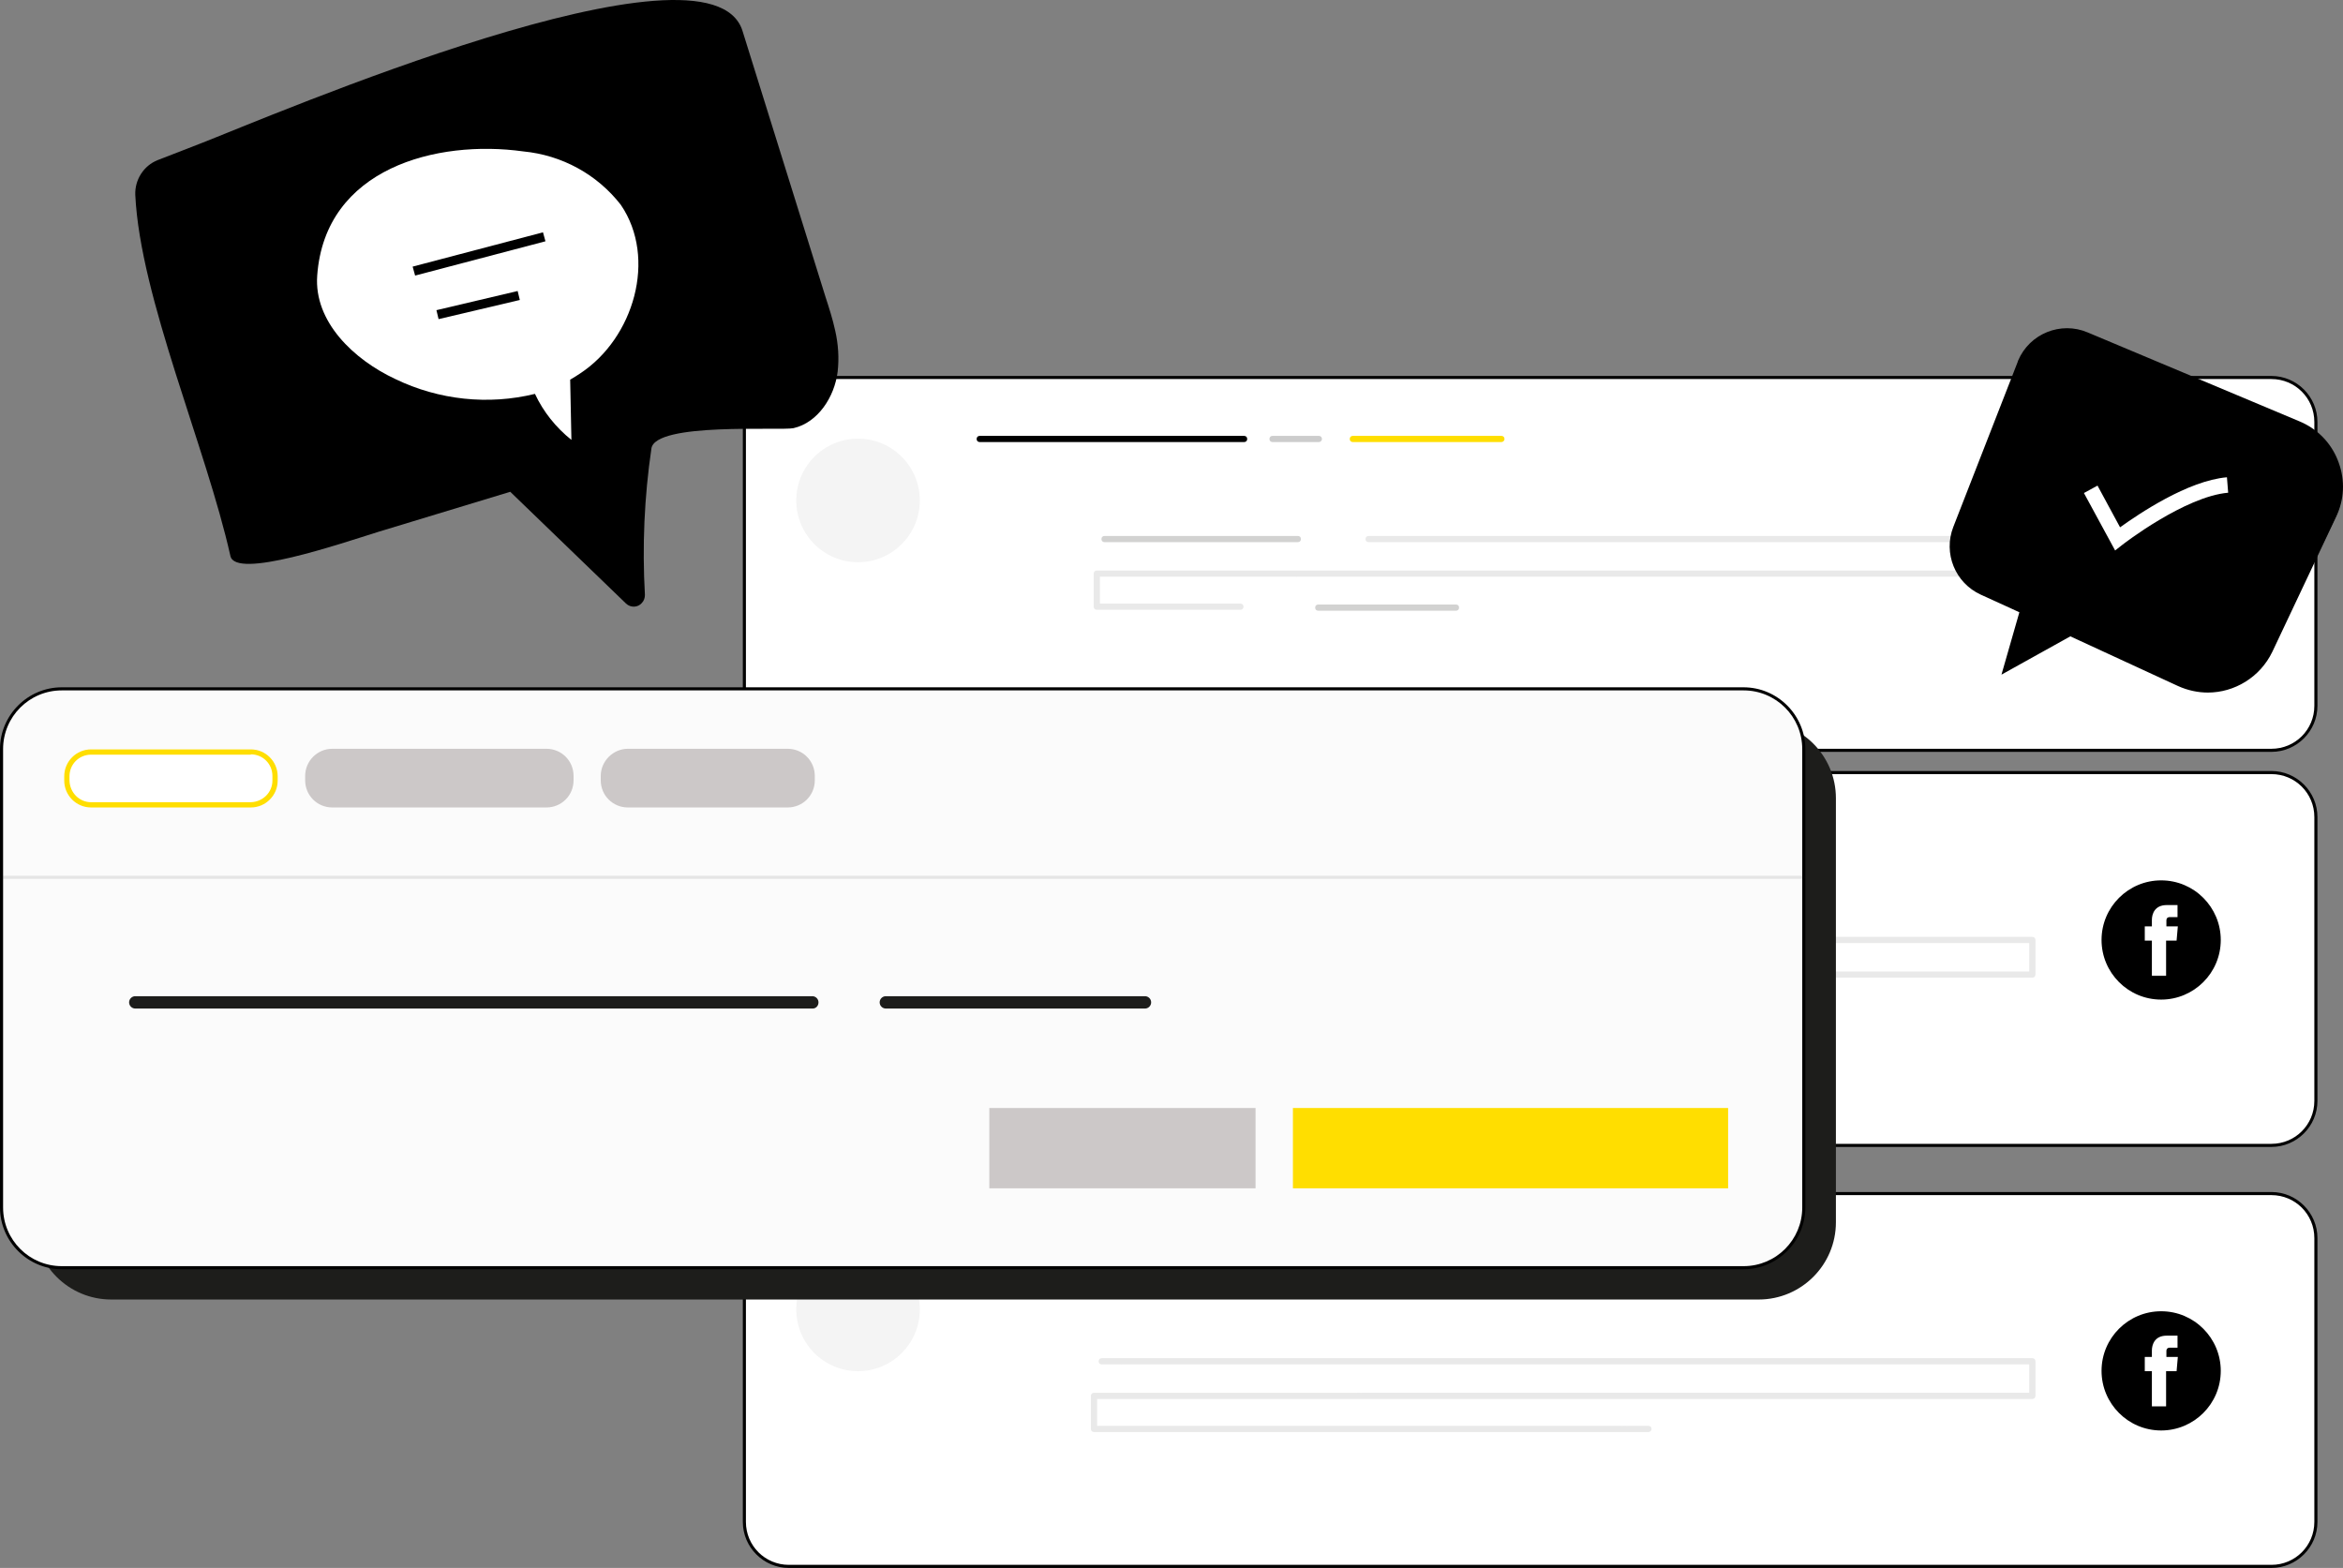 <?xml version="1.0" encoding="UTF-8" standalone="no"?>
<svg
   xmlns:dc="http://purl.org/dc/elements/1.1/"
   xmlns:cc="http://creativecommons.org/ns#"
   xmlns:rdf="http://www.w3.org/1999/02/22-rdf-syntax-ns#"
   xmlns:svg="http://www.w3.org/2000/svg"
   xmlns="http://www.w3.org/2000/svg"
   style="fill:none"
   id="svg5240"
   version="1.1"
   viewBox="0 0 526.826 352.536"
   height="352.536"
   width="526.826">
  <rect x="0" y="0" width="526.826" height="352.536" fill="#808080" stroke="none"/>
  <defs
     id="defs5244" />
  <path
     style="fill:#ffffff"
     id="path5128"
     d="m 177.374,84.878 h 333.356 c 5.556,0 10.001,4.515 10.001,10.001 v 63.824 c 0,5.556 -4.514,10.001 -10.001,10.001 h -333.356 c -5.556,0 -10.001,-4.514 -10.001,-10.001 V 94.879 c 0,-5.486 4.515,-10.001 10.001,-10.001 z" />
  <path
     style="fill:#000000"
     id="path5130"
     d="m 510.73,169.051 h -333.356 c -5.695,0 -10.348,-4.654 -10.348,-10.348 V 94.879 c 0,-5.695 4.653,-10.348 10.348,-10.348 h 333.356 c 5.695,0 10.348,4.653 10.348,10.348 v 63.824 c 0,5.694 -4.653,10.348 -10.348,10.348 z M 177.374,85.225 c -5.348,0 -9.654,4.306 -9.654,9.654 v 63.824 c 0,5.347 4.306,9.653 9.654,9.653 h 333.356 c 5.348,0 9.653,-4.306 9.653,-9.653 V 94.879 c 0,-5.348 -4.305,-9.654 -9.653,-9.654 z" />
  <path
     style="fill:#ffffff"
     id="path5132"
     d="m 177.374,173.704 h 333.356 c 5.556,0 10.001,4.514 10.001,10 v 63.824 c 0,5.556 -4.514,10.001 -10.001,10.001 h -333.356 c -5.556,0 -10.001,-4.514 -10.001,-10.001 v -63.824 c 0,-5.556 4.515,-10 10.001,-10 z" />
  <path
     style="fill:#000000"
     id="path5134"
     d="m 510.73,257.876 h -333.356 c -5.695,0 -10.348,-4.653 -10.348,-10.348 v -63.824 c 0,-5.695 4.653,-10.348 10.348,-10.348 h 333.356 c 5.695,0 10.348,4.653 10.348,10.348 v 63.824 c 0,5.695 -4.653,10.348 -10.348,10.348 z m -333.356,-83.825 c -5.348,0 -9.654,4.305 -9.654,9.653 v 63.824 c 0,5.347 4.306,9.653 9.654,9.653 h 333.356 c 5.348,0 9.653,-4.306 9.653,-9.653 v -63.824 c 0,-5.348 -4.305,-9.653 -9.653,-9.653 z" />
  <path
     style="fill:#000000"
     id="path5136"
     d="m 238.42,191.414 h -18.057 c -0.417,0 -0.695,-0.278 -0.695,-0.695 0,-0.416 0.278,-0.694 0.695,-0.694 h 18.057 c 0.416,0 0.694,0.278 0.694,0.694 0,0.417 -0.278,0.695 -0.694,0.695 z" />
  <path
     style="fill:#ffde00"
     id="path5138"
     d="m 322.244,191.414 h -42.711 c -0.417,0 -0.695,-0.278 -0.695,-0.695 0,-0.416 0.278,-0.694 0.695,-0.694 h 42.711 c 0.417,0 0.694,0.278 0.694,0.694 0,0.417 -0.277,0.695 -0.694,0.695 z" />
  <g
     transform="translate(-36.322,-20.476)"
     style="opacity:0.2"
     id="g5142">
    <path
       style="fill:#000000"
       id="path5140"
       d="M 309.743,211.89 H 282.38 c -0.417,0 -0.694,-0.278 -0.694,-0.695 0,-0.416 0.277,-0.694 0.694,-0.694 h 27.363 c 0.417,0 0.695,0.278 0.695,0.694 0,0.417 -0.278,0.695 -0.695,0.695 z" />
  </g>
  <path
     style="fill:#000000"
     id="path5144"
     d="m 279.741,99.393 h -59.449 c -0.416,0 -0.694,-0.277 -0.694,-0.694 0,-0.417 0.278,-0.695 0.694,-0.695 h 59.449 c 0.417,0 0.694,0.278 0.694,0.695 0,0.417 -0.277,0.694 -0.694,0.694 z" />
  <path
     style="fill:#ffde00"
     id="path5146"
     d="m 337.592,99.393 h -33.405 c -0.417,0 -0.695,-0.277 -0.695,-0.694 0,-0.417 0.278,-0.695 0.695,-0.695 h 33.405 c 0.417,0 0.695,0.278 0.695,0.695 0,0.417 -0.348,0.694 -0.695,0.694 z" />
  <g
     transform="translate(-36.322,-20.476)"
     style="opacity:0.2"
     id="g5150">
    <path
       style="fill:#000000"
       id="path5148"
       d="m 332.87,119.869 h -10.418 c -0.416,0 -0.694,-0.277 -0.694,-0.694 0,-0.417 0.278,-0.695 0.694,-0.695 h 10.418 c 0.416,0 0.694,0.278 0.694,0.695 0,0.417 -0.347,0.694 -0.694,0.694 z" />
  </g>
  <g
     transform="translate(-36.322,-20.476)"
     style="opacity:0.1"
     id="g5156">
    <path
       style="fill:#ffffff"
       id="path5152"
       d="m 284.047,231.821 h 209.25 V 239.6 H 282.311 v 7.431 h 124.661" />
    <path
       style="fill:#1d1d1b"
       id="path5154"
       d="M 406.971,247.795 H 282.31 c -0.417,0 -0.695,-0.278 -0.695,-0.695 v -7.5 c 0,-0.417 0.278,-0.695 0.695,-0.695 h 210.292 v -6.389 H 284.046 c -0.417,0 -0.695,-0.278 -0.695,-0.695 0,-0.416 0.278,-0.694 0.695,-0.694 h 209.25 c 0.417,0 0.695,0.278 0.695,0.694 v 7.779 c 0,0.416 -0.278,0.694 -0.695,0.694 H 283.004 v 6.042 h 123.967 c 0.417,0 0.695,0.278 0.695,0.695 0,0.417 -0.348,0.764 -0.695,0.764 z" />
  </g>
  <path
     style="fill:#ffffff"
     id="path5158"
     d="m 177.374,268.364 h 333.356 c 5.556,0 10.001,4.514 10.001,10.001 v 63.823 c 0,5.556 -4.514,10.001 -10.001,10.001 h -333.356 c -5.556,0 -10.001,-4.514 -10.001,-10.001 v -63.823 c 0,-5.487 4.515,-10.001 10.001,-10.001 z" />
  <path
     style="fill:#000000"
     id="path5160"
     d="m 510.73,352.536 h -333.356 c -5.695,0 -10.348,-4.653 -10.348,-10.348 v -63.824 c 0,-5.695 4.653,-10.348 10.348,-10.348 h 333.356 c 5.695,0 10.348,4.653 10.348,10.348 v 63.824 c 0,5.695 -4.653,10.348 -10.348,10.348 z m -333.356,-83.825 c -5.348,0 -9.654,4.306 -9.654,9.653 v 63.824 c 0,5.348 4.306,9.653 9.654,9.653 h 333.356 c 5.348,0 9.653,-4.305 9.653,-9.653 v -63.824 c 0,-5.347 -4.305,-9.653 -9.653,-9.653 z" />
  <g
     transform="translate(-36.322,-20.476)"
     style="opacity:0.1"
     id="g5166">
    <path
       style="fill:#ffffff"
       id="path5162"
       d="m 284.049,326.55 h 209.25 v 7.778 H 282.312 v 7.431 h 124.662" />
    <path
       style="fill:#1d1d1b"
       id="path5164"
       d="M 406.973,342.454 H 282.312 c -0.417,0 -0.695,-0.278 -0.695,-0.695 v -7.431 c 0,-0.416 0.278,-0.694 0.695,-0.694 h 210.292 v -6.39 H 284.048 c -0.417,0 -0.695,-0.277 -0.695,-0.694 0,-0.417 0.278,-0.695 0.695,-0.695 h 209.25 c 0.417,0 0.695,0.278 0.695,0.695 v 7.778 c 0,0.417 -0.278,0.695 -0.695,0.695 H 283.006 v 6.042 h 123.967 c 0.417,0 0.695,0.278 0.695,0.694 0,0.417 -0.348,0.695 -0.695,0.695 z" />
  </g>
  <g
     transform="translate(-36.322,-20.476)"
     style="opacity:0.1"
     id="g5172">
    <path
       style="fill:#ffffff"
       id="path5168"
       d="m 344.053,141.676 h 149.246 v 7.778 H 282.938 v 7.431 h 32.293" />
    <path
       style="fill:#1d1d1b"
       id="path5170"
       d="m 315.231,157.58 h -32.294 c -0.417,0 -0.695,-0.278 -0.695,-0.695 v -7.431 c 0,-0.416 0.278,-0.694 0.695,-0.694 h 209.667 v -6.39 H 344.052 c -0.417,0 -0.694,-0.277 -0.694,-0.694 0,-0.417 0.277,-0.695 0.694,-0.695 h 149.246 c 0.417,0 0.695,0.278 0.695,0.695 v 7.778 c 0,0.417 -0.278,0.695 -0.695,0.695 H 283.631 v 6.042 h 31.6 c 0.416,0 0.694,0.278 0.694,0.694 0,0.417 -0.347,0.695 -0.694,0.695 z" />
  </g>
  <g
     transform="translate(-36.322,-20.476)"
     style="opacity:0.2"
     id="g5178">
    <path
       style="fill:#ffffff"
       id="path5174"
       d="m 284.674,141.676 h 43.475 z m 48.128,15.418 h 30.975 z" />
    <path
       style="fill:#1d1d1b"
       id="path5176"
       d="m 363.706,157.788 h -30.974 c -0.417,0 -0.695,-0.278 -0.695,-0.694 0,-0.417 0.278,-0.695 0.695,-0.695 h 30.974 c 0.417,0 0.695,0.278 0.695,0.695 0,0.416 -0.278,0.694 -0.695,0.694 z M 328.148,142.37 h -43.475 c -0.417,0 -0.694,-0.277 -0.694,-0.694 0,-0.417 0.277,-0.695 0.694,-0.695 h 43.475 c 0.417,0 0.695,0.278 0.695,0.695 0,0.417 -0.278,0.694 -0.695,0.694 z" />
  </g>
  <path
     style="fill:#f4f4f4"
     id="path5180"
     d="m 192.931,126.409 c 7.671,0 13.89,-6.219 13.89,-13.89 0,-7.671 -6.219,-13.89 -13.89,-13.89 -7.671,0 -13.89,6.219 -13.89,13.89 0,7.671 6.219,13.89 13.89,13.89 z" />
  <path
     style="fill:#f4f4f4"
     id="path5182"
     d="m 192.931,308.297 c 7.671,0 13.89,-6.219 13.89,-13.89 0,-7.671 -6.219,-13.89 -13.89,-13.89 -7.671,0 -13.89,6.219 -13.89,13.89 0,7.671 6.219,13.89 13.89,13.89 z" />
  <path
     style="fill:#000000"
     id="path5184"
     d="m 238.42,289.615 h -18.057 c -0.417,0 -0.695,-0.278 -0.695,-0.694 0,-0.417 0.278,-0.695 0.695,-0.695 h 18.057 c 0.416,0 0.694,0.278 0.694,0.695 0,0.416 -0.278,0.694 -0.694,0.694 z" />
  <path
     style="fill:#ffde00"
     id="path5186"
     d="m 322.244,289.615 h -42.711 c -0.417,0 -0.695,-0.278 -0.695,-0.694 0,-0.417 0.278,-0.695 0.695,-0.695 h 42.711 c 0.417,0 0.694,0.278 0.694,0.695 0,0.416 -0.277,0.694 -0.694,0.694 z" />
  <g
     transform="translate(-36.322,-20.476)"
     style="opacity:0.2"
     id="g5190">
    <path
       style="fill:#000000"
       id="path5188"
       d="M 309.743,310.091 H 282.38 c -0.417,0 -0.694,-0.278 -0.694,-0.694 0,-0.417 0.277,-0.695 0.694,-0.695 h 27.363 c 0.417,0 0.695,0.278 0.695,0.695 0,0.416 -0.278,0.694 -0.695,0.694 z" />
  </g>
  <path
     style="fill:#000000"
     id="path5192"
     d="m 187.791,74.323 c -0.555,-2.57 -1.389,-5.139 -2.222,-7.709 L 166.956,6.957 C 159.664,-16.448 60.768,26.194 44.795,32.375 l -9.306,3.611 c -3.195,1.25 -5.209,4.445 -5.07,7.848 1.111,23.127 15.973,56.879 21.39,81.186 1.181,5.278 24.515,-2.708 33.406,-5.486 l 29.516,-8.959 26.043,25.14 c 1.042,0.972 2.639,0.903 3.542,-0.139 0.486,-0.486 0.694,-1.18 0.694,-1.805 -0.625,-10.973 -0.139,-22.016 1.459,-32.919 0.833,-5.973 29.03,-3.959 31.946,-4.584 5.487,-1.25 9.237,-7.014 9.932,-12.709 0.347,-3.056 0.139,-6.181 -0.556,-9.237 z" />
  <path
     style="fill:#ffffff"
     id="path5194"
     d="m 139.594,46.057 c -5.348,-6.875 -13.265,-11.181 -21.946,-12.015 -19.446,-2.708 -44.587,3.75 -46.323,27.919 -0.764,10.348 8.195,18.89 17.571,23.266 9.792,4.722 20.904,5.903 31.391,3.333 1.875,4.028 4.722,7.57 8.195,10.348 l -0.278,-13.542 c 0.764,-0.417 1.459,-0.903 2.222,-1.389 12.085,-7.918 17.363,-25.905 9.168,-37.92 z" />
  <path
     style="fill:#000000"
     id="path5196"
     d="m 98.617,71.753 -0.486,-2.014 18.265,-4.306 0.486,2.014 z m -5.278,-9.792 -0.556,-2.014 29.308,-7.709 0.556,2.014 z" />
  <path
     style="fill:#1d1d1b"
     id="path5198"
     d="m 25.001,162.106 h 370.442 c 9.584,0 17.363,7.778 17.363,17.362 v 95.354 c 0,9.584 -7.779,17.362 -17.363,17.362 H 25.001 c -9.584,0 -17.362,-7.778 -17.362,-17.362 v -95.284 c 0,-9.584 7.778,-17.432 17.362,-17.432 z" />
  <path
     style="fill:#fbfbfb"
     id="path5200"
     d="m 13.89,154.883 h 378.151 c 7.5,0 13.542,6.042 13.542,13.543 v 103.063 c 0,7.5 -6.042,13.542 -13.542,13.542 H 13.89 c -7.5,0 -13.543,-6.042 -13.543,-13.542 v -103.063 c 0,-7.501 6.042,-13.543 13.543,-13.543 z" />
  <path
     style="fill:#000000"
     id="path5202"
     d="M 392.041,285.378 H 13.89 c -7.639,0 -13.89,-6.25 -13.89,-13.89 v -103.062 c 0,-7.64 6.25,-13.89 13.89,-13.89 h 378.151 c 7.64,0 13.89,6.25 13.89,13.89 v 103.062 c 0,7.64 -6.25,13.89 -13.89,13.89 z M 13.89,155.23 c -7.292,0 -13.195,5.903 -13.195,13.196 v 103.062 c 0,7.292 5.903,13.196 13.195,13.196 h 378.151 c 7.292,0 13.196,-5.904 13.196,-13.196 v -103.062 c 0,-7.293 -5.904,-13.196 -13.196,-13.196 z" />
  <path
     style="fill:#ccc8c8"
     id="path5204"
     d="m 141.19,168.356 h 35.905 c 3.403,0 6.112,2.709 6.112,6.112 v 0.972 c 0,3.403 -2.709,6.111 -6.112,6.111 h -35.905 c -3.403,0 -6.112,-2.708 -6.112,-6.111 v -0.972 c 0,-3.334 2.778,-6.112 6.112,-6.112 z" />
  <path
     style="fill:#ccc8c8"
     id="path5206"
     d="m 74.727,168.356 h 48.128 c 3.403,0 6.112,2.709 6.112,6.112 v 0.972 c 0,3.403 -2.709,6.111 -6.112,6.111 h -48.128 c -3.403,0 -6.111,-2.708 -6.111,-6.111 v -0.972 c 0,-3.334 2.708,-6.112 6.111,-6.112 z" />
  <path
     style="fill:#ffffff"
     id="path5208"
     d="m 20.488,168.981 h 35.905 c 3.056,0 5.487,2.5 5.487,5.487 v 0.972 c 0,3.056 -2.5,5.486 -5.487,5.486 H 20.488 c -3.056,0 -5.487,-2.5 -5.487,-5.486 v -0.972 c -0.07,-2.987 2.431,-5.487 5.487,-5.487 z" />
  <path
     style="fill:#ffde00"
     id="path5210"
     d="m 56.393,169.606 c 2.708,0 4.862,2.153 4.862,4.861 v 1.042 c 0,2.639 -2.153,4.792 -4.862,4.862 H 20.487 c -2.639,0 -4.792,-2.153 -4.862,-4.862 v -0.972 c 0,-2.709 2.153,-4.862 4.862,-4.862 h 35.905 z m 0,-1.111 H 20.487 c -3.334,0 -6.042,2.708 -6.042,6.042 v 0.972 c 0,3.334 2.708,6.042 6.042,6.042 h 35.905 c 3.334,0 6.042,-2.708 6.042,-6.042 v -0.972 c 0,-3.334 -2.708,-6.042 -6.042,-6.042 z" />
  <path
     style="fill:#1d1d1b"
     id="path5212"
     d="m 257.448,226.763 h -58.268 c -0.764,0 -1.389,-0.625 -1.389,-1.389 0,-0.764 0.625,-1.389 1.389,-1.389 h 58.268 c 0.764,0 1.389,0.625 1.389,1.389 0,0.764 -0.625,1.389 -1.389,1.389 z m -74.727,0 H 30.418 c -0.764,0 -1.389,-0.625 -1.389,-1.389 0,-0.764 0.625,-1.389 1.389,-1.389 h 152.232 c 0.764,0 1.389,0.625 1.389,1.389 0,0.764 -0.555,1.389 -1.319,1.389 z" />
  <path
     style="fill:#ccc8c8"
     id="path5214"
     d="m 222.446,249.126 h 59.865 v 18.056 h -59.865 z" />
  <path
     style="fill:#ffde00"
     id="path5216"
     d="m 290.715,249.126 h 97.854 v 18.056 h -97.854 z" />
  <g
     transform="translate(-36.322,-20.476)"
     style="opacity:0.1"
     id="g5220">
    <path
       style="fill:#1d1d1b"
       id="path5218"
       d="M 441.906,218.07 H 36.669 c -0.208,0 -0.347,-0.138 -0.347,-0.347 0,-0.208 0.139,-0.347 0.347,-0.347 H 441.906 c 0.208,0 0.347,0.139 0.347,0.347 0,0.209 -0.139,0.347 -0.347,0.347 z" />
  </g>
  <path
     style="fill:#000000"
     id="path5222"
     d="m 499.341,211.346 c 0,-7.362 -5.973,-13.404 -13.404,-13.404 -7.361,0 -13.404,5.973 -13.404,13.404 0,7.361 5.973,13.403 13.404,13.403 7.362,0 13.404,-5.972 13.404,-13.403 z" />
  <path
     style="fill:#ffffff"
     id="path5224"
     d="m 487.118,208.22 v -1.25 c 0,-0.625 0.416,-0.764 0.694,-0.764 0.278,0 1.806,0 1.806,0 v -2.708 h -2.431 c -2.709,0 -3.334,2.014 -3.334,3.333 v 1.459 h -1.597 v 3.194 h 1.597 c 0,3.612 0,7.918 0,7.918 h 3.195 c 0,0 0,-4.376 0,-7.918 h 2.361 l 0.278,-3.194 h -2.569 z" />
  <path
     style="fill:#000000"
     id="path5226"
     d="m 499.341,308.227 c 0,-7.361 -5.973,-13.403 -13.404,-13.403 -7.361,0 -13.404,5.972 -13.404,13.403 0,7.362 5.973,13.404 13.404,13.404 7.362,0 13.404,-5.972 13.404,-13.404 z" />
  <path
     style="fill:#ffffff"
     id="path5228"
     d="m 487.118,305.033 v -1.25 c 0,-0.625 0.416,-0.764 0.694,-0.764 0.278,0 1.806,0 1.806,0 v -2.709 h -2.431 c -2.709,0 -3.334,2.014 -3.334,3.334 v 1.458 h -1.597 v 3.195 h 1.597 c 0,3.611 0,7.917 0,7.917 h 3.195 c 0,0 0,-4.375 0,-7.917 h 2.361 l 0.278,-3.195 h -2.569 z" />
  <path
     style="fill:#000000"
     id="path5230"
     d="m 499.341,123.284 c 0,-7.361 -5.973,-13.404 -13.404,-13.404 -7.361,0 -13.404,5.973 -13.404,13.404 0,7.362 5.973,13.404 13.404,13.404 7.362,0 13.404,-6.042 13.404,-13.404 z" />
  <path
     style="fill:#ffffff"
     id="path5232"
     d="m 487.118,120.089 v -1.25 c 0,-0.625 0.416,-0.764 0.694,-0.764 0.278,0 1.806,0 1.806,0 v -2.708 h -2.431 c -2.709,0 -3.334,2.014 -3.334,3.333 v 1.459 h -1.597 v 3.194 h 1.597 c 0,3.612 0,7.918 0,7.918 h 3.195 c 0,0 0,-4.376 0,-7.918 h 2.361 l 0.278,-3.194 h -2.569 z" />
  <path
     style="fill:#000000"
     id="path5234"
     d="m 516.911,95.157 -47.643,-20.002 c -5.903,-2.5 -12.639,0.208 -15.139,6.112 -0.07,0.139 -0.139,0.278 -0.139,0.347 l -14.446,37.016 c -2.292,5.765 0.347,12.224 5.973,14.793 l 8.959,4.098 -3.82,13.473 14.932,-8.265 24.446,11.251 c 7.778,3.611 17.084,0.208 20.696,-7.5 l 14.376,-30.141 c 3.68,-7.779 0.347,-17.085 -7.431,-20.766 -0.348,-0.208 -0.556,-0.347 -0.764,-0.416 z" />
  <path
     style="fill:#000000"
     id="path5236"
     d="m 496.422,155.717 c -2.222,0 -4.514,-0.487 -6.667,-1.459 l -24.238,-11.181 -15.487,8.612 4.028,-14.029 -8.681,-3.959 c -5.764,-2.639 -8.473,-9.306 -6.181,-15.209 l 14.445,-37.017 c 0.07,-0.139 0.07,-0.277 0.139,-0.416 2.57,-6.042 9.584,-8.89 15.626,-6.32 l 47.643,20.001 c 0.208,0.07 0.416,0.209 0.625,0.278 3.889,1.806 6.806,5.07 8.195,9.028 1.458,4.028 1.25,8.334 -0.625,12.223 l -14.307,30.28 c -2.778,5.765 -8.542,9.168 -14.515,9.168 z m -30.974,-13.404 24.585,11.32 c 7.57,3.542 16.668,0.208 20.279,-7.361 l 14.376,-30.141 c 1.736,-3.681 1.945,-7.848 0.556,-11.668 -1.389,-3.82 -4.167,-6.945 -7.848,-8.681 -0.209,-0.07 -0.417,-0.208 -0.625,-0.278 l -47.642,-20.001 c -5.695,-2.431 -12.293,0.208 -14.724,5.903 -0.069,0.139 -0.069,0.278 -0.138,0.347 l -14.446,37.017 c -2.222,5.556 0.347,11.875 5.764,14.376 l 9.237,4.236 -3.681,12.987 z" />
  <path
     style="fill:#ffffff"
     id="path5238"
     d="m 475.589,123.77 -7.015,-12.918 3.056,-1.667 5.07,9.376 c 4.167,-2.986 15.209,-10.487 24.029,-11.251 l 0.278,3.473 c -9.723,0.833 -23.682,11.598 -23.821,11.737 z" />
</svg>
